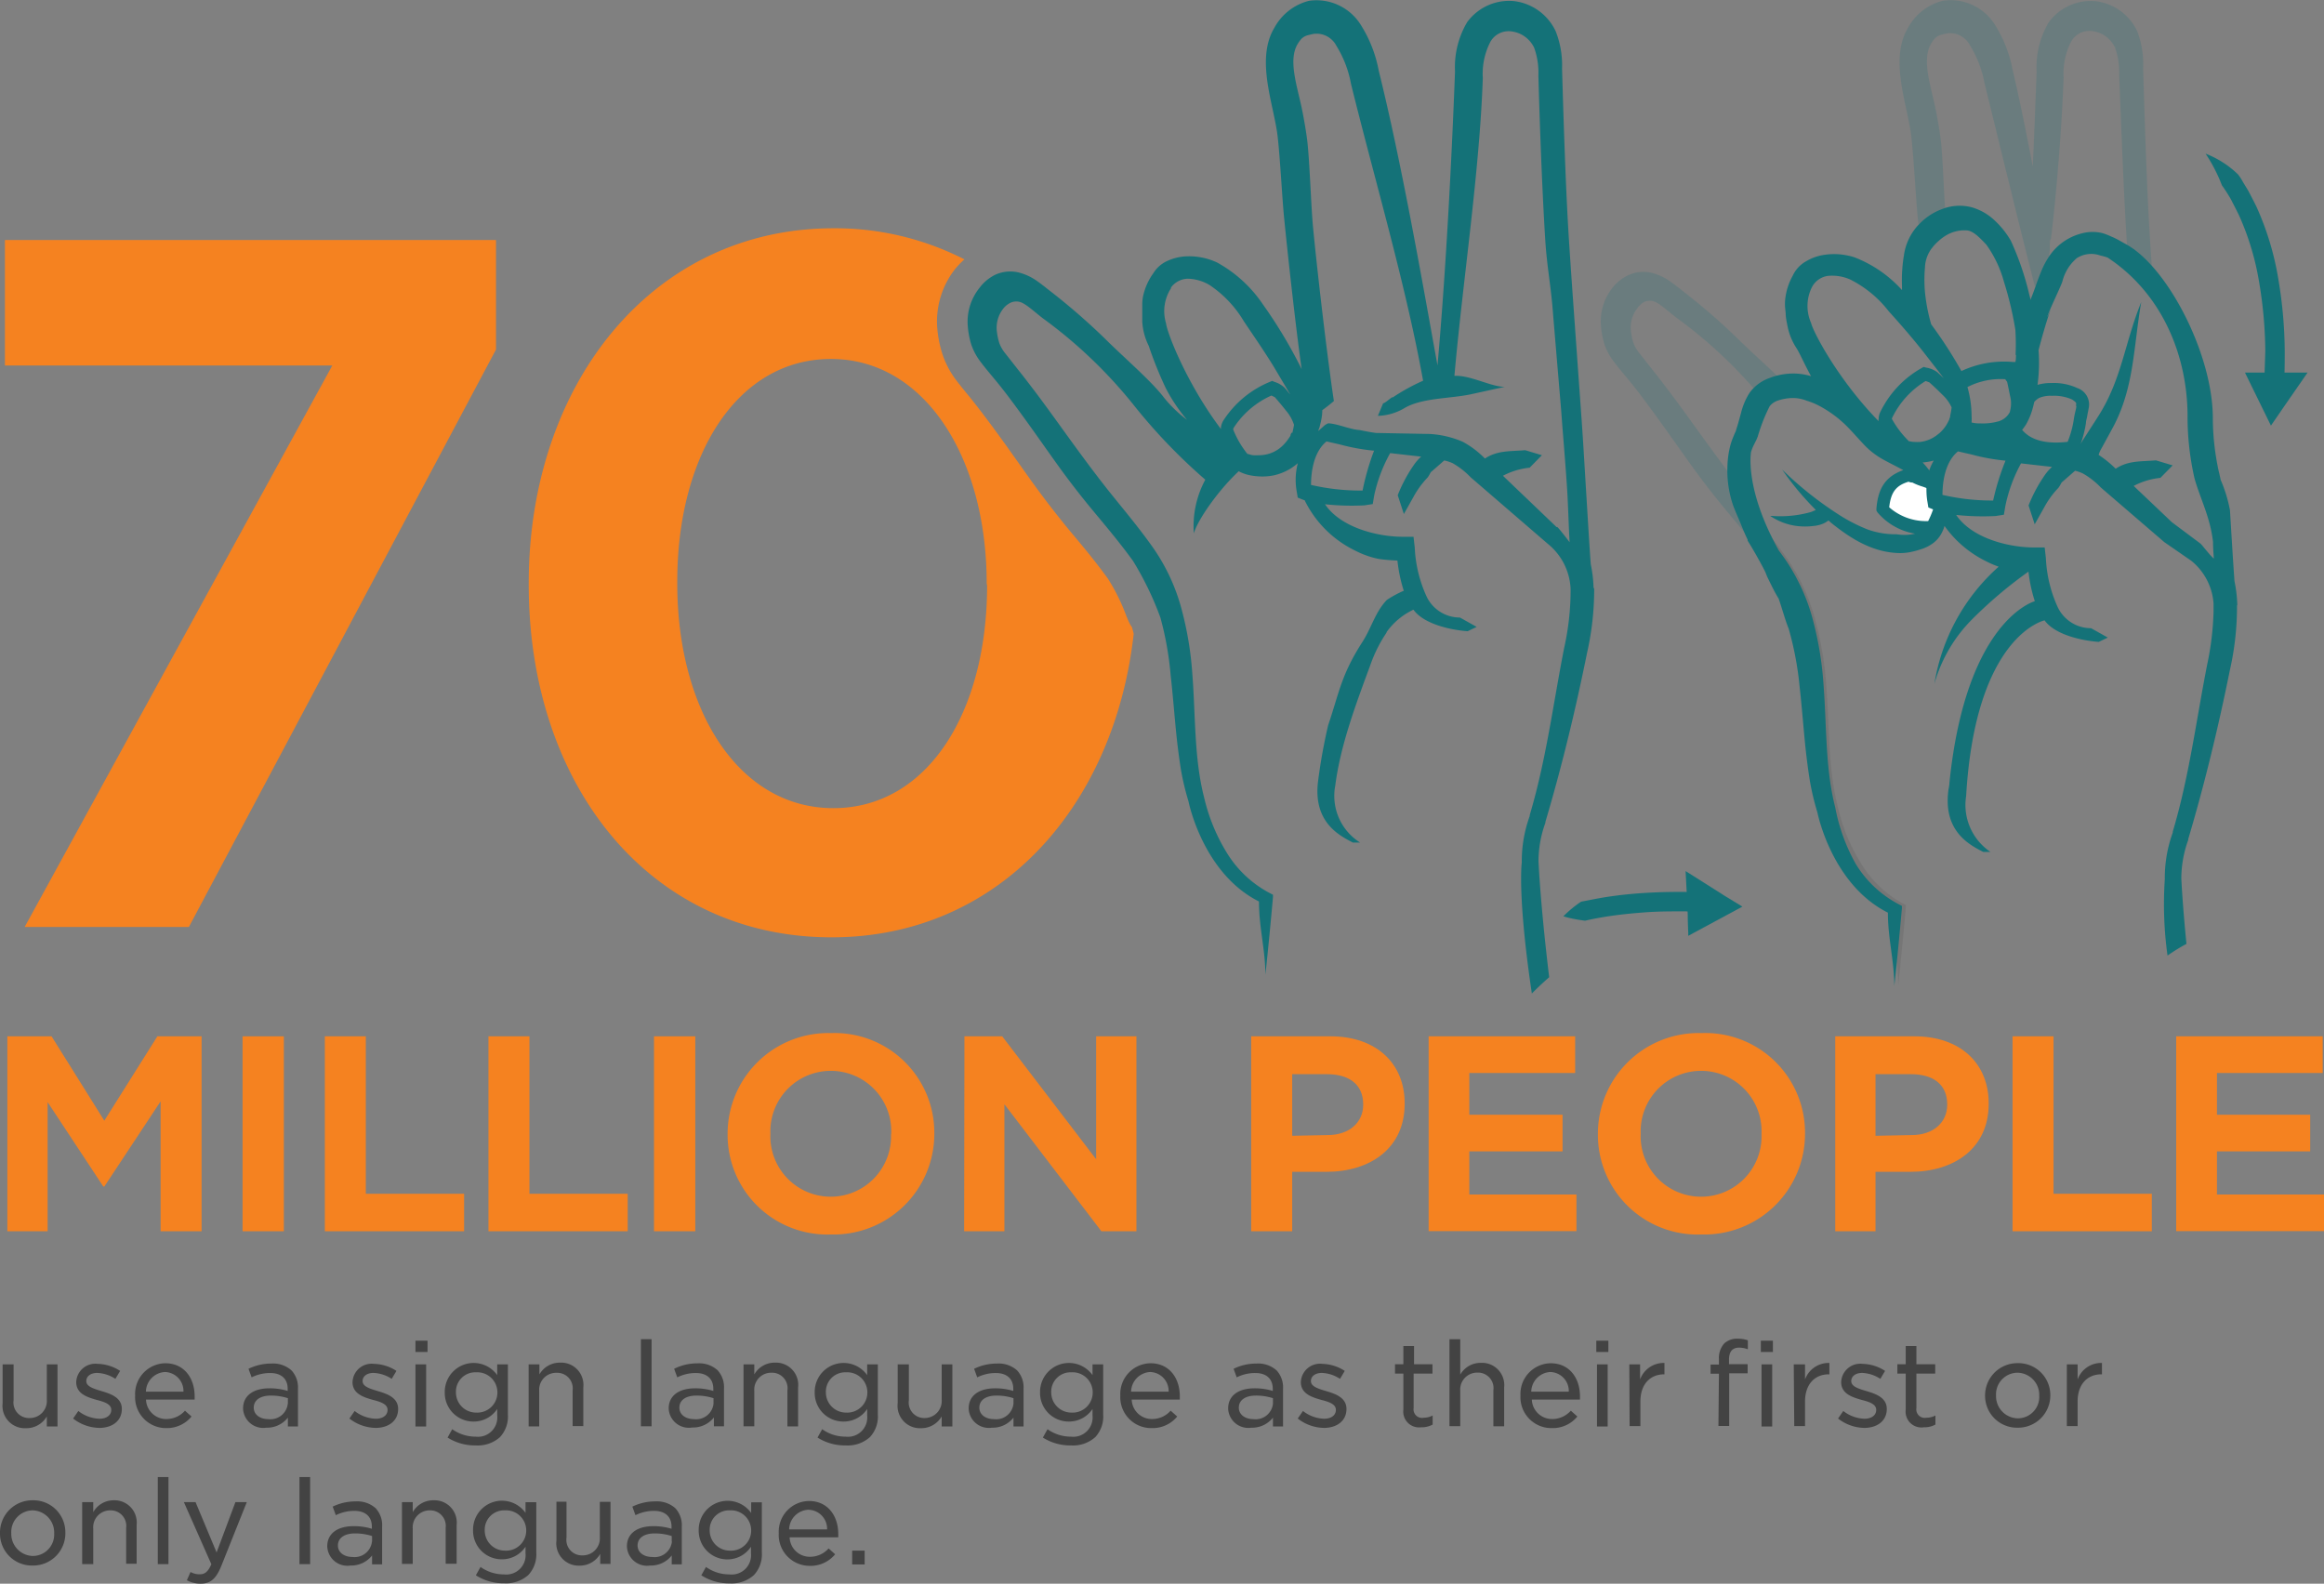 <svg xmlns="http://www.w3.org/2000/svg" viewBox="0 0 230.8 157.28"><rect x="0" y="0" width="230.8" height="157.28" fill="#808080" stroke="none"/><defs><style>.cls-1,.cls-5{fill:#147278;}.cls-1,.cls-2{opacity:0.2;}.cls-2{fill:#525352;}.cls-3{fill:#231f20;}.cls-4{fill:#f58220;}.cls-6{fill:#fff;}.cls-7{fill:#434343;}</style></defs><title>70 million peopl;e use a sign language as their first or only language.</title><g id="Layer_2" data-name="Layer 2"><g id="Layer_1-2" data-name="Layer 1"><path class="cls-1" d="M212.94,23.76c.07,1.13.18,2.1.3,3a1,1,0,0,1,.41.12c.34.19.45.44.73.68a1,1,0,0,1,.21.26,6.17,6.17,0,0,1,1,.76c-.12-1.67-.24-3.34-.34-5-.31-4.93-.53-11.87-.67-16.81A9.21,9.21,0,0,0,214,3.12a5.26,5.26,0,0,0-4.13-3,5.16,5.16,0,0,0-4.67,2.1A8.76,8.76,0,0,0,204,7.12c-.1,2.74-.23,6.11-.38,9.41-.65-3.36-1.32-6.72-2-9.57a12.88,12.88,0,0,0-1.83-4.61A5.18,5.18,0,0,0,194.67.08a5.42,5.42,0,0,0-3.44,2.68c-1.41,2.34-.75,5.44-.16,8.16.2.94.39,1.82.48,2.6.25,2.12.45,6.13.65,8.14l.06.62a8.85,8.85,0,0,1,2.66-1.46c-.13-1.65-.25-5.39-.44-6.94-.11-.89-.35-2.29-.56-3.28-.5-2.3-1.32-4.73-.39-6.28.52-.87.88-.83,1.55-1a2.22,2.22,0,0,1,2.3,1.18,10.9,10.9,0,0,1,1.45,3.78c1.55,6.28,3.44,14.11,5,20.18.12-.12.23-.24.33-.36a18.86,18.86,0,0,0,1.17-1.64l.11-.17c-.18-.86,0-.13-.22-1.07.18.05,0-1.53.2-1.45.57-4.68,1.09-11.29,1.26-16.06a6.89,6.89,0,0,1,.77-3.62,2.08,2.08,0,0,1,2.09-1,2.89,2.89,0,0,1,2.24,1.62,7.34,7.34,0,0,1,.42,2.77C212.4,12.43,212.63,18.8,212.94,23.76Z" transform="translate(-1.74)"/><path class="cls-1" d="M178.11,56.92a11.88,11.88,0,0,0-1-2.65,16.38,16.38,0,0,1-1.18-4.17l-.66-.81c-1.3-1.59-2.52-3.24-3.74-4.91s-2.43-3.38-3.69-5.07c-.63-.84-1.27-1.68-1.93-2.51l-1.37-1.74a3.57,3.57,0,0,1-.58-1,6.14,6.14,0,0,1-.26-1.27,3.06,3.06,0,0,1,.6-2.11A2.08,2.08,0,0,1,165,30a1.36,1.36,0,0,1,.86-.1c.62.11,1.63,1.11,2.45,1.71A46.27,46.27,0,0,1,177,39.88c.1-.16.19-.32.3-.48a3.25,3.25,0,0,1,1.74-1.26c-1.39-1.44-3.3-3.09-4.8-4.58a64.56,64.56,0,0,0-5.41-4.68c-.43-.34-.83-.66-1.32-1a5.39,5.39,0,0,0-1.77-.79,3.61,3.61,0,0,0-2.2.2,4.31,4.31,0,0,0-1.66,1.29,5.35,5.35,0,0,0-1.15,3.75,8.43,8.43,0,0,0,.33,1.8,6,6,0,0,0,.9,1.72c.7.93,1.34,1.64,2,2.47s1.25,1.63,1.86,2.46c1.22,1.66,2.41,3.37,3.63,5.08s2.51,3.38,3.86,5,2.65,3.18,3.84,4.83a12.91,12.91,0,0,1,1,1.75A4.31,4.31,0,0,0,178.11,56.92Z" transform="translate(-1.74)"/><path class="cls-2" d="M186.55,85.73a18.36,18.36,0,0,1-2.28-5.54c-1-3.91-.84-8.07-1.17-12.29A33.5,33.5,0,0,0,182,61.52a19.32,19.32,0,0,0-2.89-6.2c-1-1.43-2.1-2.79-3.19-4.12.05.34.11.68.18,1a16.16,16.16,0,0,0,.77,2.51c.32.8.76,1.55,1,2.37a5,5,0,0,1,.27,1.51c.61,1.24,1.11,2.58,1.63,3.77a31.71,31.71,0,0,1,1.08,5.73c.23,2,.38,4.12.6,6.21.11,1,.25,2.1.42,3.16a26.23,26.23,0,0,0,.75,3.14s1.4,7.14,7,9.95c0,2.58.62,4.7.64,7.28q.41-3.85.75-7.71l0-.24-.25-.13A11,11,0,0,1,186.55,85.73Z" transform="translate(-1.74)"/><path class="cls-3" d="M126.36,46.54l-.15.1a2.92,2.92,0,0,1,.37.13Z" transform="translate(-1.74)"/><path class="cls-4" d="M113.59,61.15a19.35,19.35,0,0,0-1.82-3.68c-1.09-1.51-2.31-3-3.6-4.53l-.1-.12c-1.39-1.68-2.73-3.42-4-5.19l-1.35-1.9c-.75-1.06-1.5-2.11-2.26-3.14-.59-.8-1.19-1.6-1.8-2.38-.3-.39-.57-.72-.85-1.06s-.76-.93-1.17-1.47A9,9,0,0,1,95.28,35a11.62,11.62,0,0,1-.46-2.43,8.42,8.42,0,0,1,1.78-5.86,7.86,7.86,0,0,1,.92-.95,28.22,28.22,0,0,0-13-3.09c-18.08,0-30.27,15.55-30.27,35.23v.19c0,19.77,11.9,35,30.08,35,16.57,0,28.07-12.94,30-30.14-.06-.23-.11-.46-.18-.68C113.93,62,113.76,61.56,113.59,61.15Zm-13.82-3c0,12.56-5.9,22.11-15.27,22.11S69,70.6,69,57.95v-.19c0-12.65,6-22.11,15.27-22.11s15.46,9.75,15.46,22.3Z" transform="translate(-1.74)"/><path class="cls-5" d="M160,58.4a13.4,13.4,0,0,0-.28-2.37c-.16-2.22-.3-4.64-.45-7.06s-.29-4.92-.45-7.18l-.7-9.77c-.2-2.8-.4-5.61-.58-8.41-.31-4.93-.53-11.87-.67-16.81a9.21,9.21,0,0,0-.63-3.69,5.26,5.26,0,0,0-4.13-3,5.16,5.16,0,0,0-4.67,2.1,8.76,8.76,0,0,0-1.2,4.89c-.34,9.06-.93,20.15-1.74,29.2C142.85,27.15,140.89,16,138.66,7a12.88,12.88,0,0,0-1.83-4.61A5.18,5.18,0,0,0,131.74.08a5.42,5.42,0,0,0-3.44,2.68c-1.41,2.34-.75,5.44-.16,8.16.2.94.39,1.82.48,2.6.25,2.12.45,6.13.65,8.14.31,3.14,1.13,10.7,1.74,15a47.33,47.33,0,0,0-3.87-6.46,13.06,13.06,0,0,0-4.53-4.13,6.56,6.56,0,0,0-3.25-.6,5,5,0,0,0-1.66.43,3.15,3.15,0,0,0-1.43,1.25l.08-.11a6.09,6.09,0,0,0-1.1,2.43,4.8,4.8,0,0,0-.07.67v.59c0,.4,0,.8,0,1.22a6.15,6.15,0,0,0,.64,2.39,38.53,38.53,0,0,0,1.7,4.22,16.59,16.59,0,0,0,2.11,3.14,12.92,12.92,0,0,1-2.27-2.18c-1.25-1.67-4-4-6-6a64.57,64.57,0,0,0-5.41-4.68c-.43-.34-.83-.66-1.32-1a5.39,5.39,0,0,0-1.77-.79,3.61,3.61,0,0,0-2.2.2A4.31,4.31,0,0,0,99,28.61a5.35,5.35,0,0,0-1.15,3.75,8.43,8.43,0,0,0,.33,1.8,6,6,0,0,0,.9,1.72c.7.93,1.34,1.64,2,2.47s1.25,1.63,1.86,2.46c1.22,1.66,2.41,3.37,3.63,5.08s2.51,3.38,3.86,5,2.65,3.18,3.84,4.83a31.25,31.25,0,0,1,2.71,5.61A31.71,31.71,0,0,1,118,67.07c.23,2,.38,4.12.6,6.21.11,1,.25,2.1.42,3.16a26.23,26.23,0,0,0,.75,3.14s1.4,7.14,7,9.95c0,2.58.62,4.7.64,7.28q.41-3.85.75-7.71l0-.24-.25-.13a11,11,0,0,1-4.31-4,18.36,18.36,0,0,1-2.28-5.54c-1-3.91-.84-8.07-1.17-12.29a33.5,33.5,0,0,0-1.06-6.38,19.32,19.32,0,0,0-2.89-6.2c-1.24-1.75-2.59-3.38-3.9-5s-2.52-3.24-3.74-4.91-2.43-3.38-3.69-5.07c-.63-.84-1.27-1.68-1.93-2.51l-1.37-1.74a3.58,3.58,0,0,1-.58-1,6.14,6.14,0,0,1-.26-1.27,3.06,3.06,0,0,1,.6-2.11,2.08,2.08,0,0,1,.76-.64,1.36,1.36,0,0,1,.86-.1c.62.11,1.63,1.11,2.45,1.71a46.76,46.76,0,0,1,8.86,8.46,55.87,55.87,0,0,0,7.18,7.5,9.73,9.73,0,0,0-1.14,5.33c.38-1.33,2.41-4.26,4.46-6.17l.15.08a4.29,4.29,0,0,0,.86.3,6.22,6.22,0,0,0,.84.12,5.65,5.65,0,0,0,1.72-.11,5.4,5.4,0,0,0,1.63-.69,5.89,5.89,0,0,0,.67-.5,6.51,6.51,0,0,0-.12,2.76l.11.66.62.25.06,0a10.83,10.83,0,0,0,5,5s0-.08,0,0a9,9,0,0,0,2.36.84s0,.06,0,0a18.05,18.05,0,0,0,1.86.16,15.23,15.23,0,0,0,.63,3,11,11,0,0,0-1.68.91c-1.17,1.23-1.49,2.71-2.43,4.18-2.12,3.3-2.29,5-3.4,8.27a55.1,55.1,0,0,0-1,5.55c-.52,4.12,2.17,5.42,3.46,6.1h.72A5.47,5.47,0,0,1,134.35,78c.51-4,2.08-8.16,3.48-11.95a13.87,13.87,0,0,1,1.61-3.22h0v-.05a6.84,6.84,0,0,1,2.67-2.23c1,1.39,3.55,2,5.38,2.14l.9-.43-1.66-.93a3.66,3.66,0,0,1-3.3-2.06,13.08,13.08,0,0,1-1.19-4.89l-.12-1.07-1.07,0c-2.46,0-6.15-.89-7.72-3.23a25.14,25.14,0,0,0,3.9.11l.84-.13.14-.84A15.1,15.1,0,0,1,139.8,45l3.08.35a4.53,4.53,0,0,0-.68.76,14.72,14.72,0,0,0-1.65,3.07l.61,1.87.92-1.64a9.06,9.06,0,0,1,1.45-2c.23-.33.29-.55.37-.57l1.27-1.11A4.12,4.12,0,0,1,146,46a7.8,7.8,0,0,1,1.79,1.4l7.7,6.64a6.08,6.08,0,0,1,2.23,4.47,26.29,26.29,0,0,1-.65,5.88c-1.09,5.57-1.79,11.12-3.41,16.56l0,.09a13.2,13.2,0,0,0-.79,4.63s-.45,3.21,1,13c.55-.56,1.13-1.1,1.72-1.62-.9-7.5-1.06-11.54-1.06-11.54a11.28,11.28,0,0,1,.69-3.81l0-.09c1.64-5.51,3-11.16,4.14-16.8a28.52,28.52,0,0,0,.7-6.39h0Zm-42-29.81.08-.1a2.14,2.14,0,0,1,1.62-.81,4.44,4.44,0,0,1,2.15.62,11.21,11.21,0,0,1,3.42,3.61c1,1.49,2.05,3,3,4.56l1.39,2.34.22.38c-.19-.23-.37-.46-.56-.68a2.55,2.55,0,0,0-1-.58l-.24-.1-.24.1a10,10,0,0,0-4.53,3.72,1.69,1.69,0,0,0-.31.76.55.55,0,0,0,0,.21c-3.42-4.54-5.36-9.58-5.46-10.51A4.18,4.18,0,0,1,118.06,28.59Zm12,14.38-.1.23,0,.07-.07.11a5,5,0,0,1-.33.46,3.92,3.92,0,0,1-.77.75,3.39,3.39,0,0,1-2,.62,4.32,4.32,0,0,1-.55,0,2.24,2.24,0,0,1-.47-.12l-.08,0a9.45,9.45,0,0,1-1.42-2.43s0,0,0-.06a.82.82,0,0,1,.1-.19,8.68,8.68,0,0,1,3.7-3.13l.34.17c.38.44.76.89,1.12,1.35a4.1,4.1,0,0,1,.78,1.39A8.21,8.21,0,0,1,130.08,43Zm7,5.75a21.87,21.87,0,0,1-5.06-.56c0-1.34.28-3.3,1.54-4.32l1.32.3a20.13,20.13,0,0,0,3.4.62A25,25,0,0,0,137.06,48.72Zm19.33,3.63L151,47.25a7.19,7.19,0,0,1,2.65-.8l1.22-1.24-1.66-.5c-1.5.13-2.74,0-4,.83A9.11,9.11,0,0,0,147,43.87a9.7,9.7,0,0,0-3.24-.77L138.47,43c.08,0,.13,0-.06,0-.5-.06-1.1-.18-1.65-.29,0,0,0,.07,0,0-1-.07-2.11-.61-3.1-.67h0a1.37,1.37,0,0,0-.53.35c-.16.13-.31.27-.46.41,0-.13.09-.26.12-.39s.13-.51.18-.78a5,5,0,0,0,.09-.9c.52-.36,1.15-.9,1.15-.9-.63-4.16-1.59-12.33-2.06-17.15-.2-2-.34-6.61-.59-8.75-.11-.89-.35-2.29-.56-3.28-.5-2.3-1.32-4.73-.39-6.28.52-.87.88-.83,1.55-1a2.22,2.22,0,0,1,2.3,1.18,10.9,10.9,0,0,1,1.45,3.78c2.32,9.42,5.44,19.93,7.16,29.48a19.9,19.9,0,0,0-3,1.65l-.08,0c-.24.14-.73.6-.89.59l-.52,1.25a5.46,5.46,0,0,0,2.69-.8c1.75-1,4.5-.9,6.58-1.35l3.33-.73c-1.36,0-3.44-1.18-5-1.09C147,28,148.68,17.09,149,7.74a6.89,6.89,0,0,1,.77-3.62,2.08,2.08,0,0,1,2.09-1,2.89,2.89,0,0,1,2.24,1.62,7.35,7.35,0,0,1,.42,2.77c.14,5,.37,11.33.68,16.3.18,2.81.58,4.61.78,7.43l.81,9.61c.16,2.25.45,5.52.6,8,.08,1.34.15,3.73.23,5C157.39,53.55,156.67,52.6,156.4,52.34Z" transform="translate(-1.74)"/><polygon class="cls-3" points="183.89 42.23 183.89 42.23 183.89 42.22 183.89 42.23"/><path class="cls-3" d="M185.64,42.23c.17.45,1.17,1.24,1,1v0A9.07,9.07,0,0,1,185.64,42.23Z" transform="translate(-1.74)"/><path class="cls-3" d="M196.55,37l.05.1C196.77,37.32,196.62,37.09,196.55,37Z" transform="translate(-1.74)"/><path class="cls-6" d="M193.69,50.15a5.84,5.84,0,0,1-.46-2.28,8.75,8.75,0,0,1-1.28-.48c-.35-.19-.27,0-.6-.24-1.9.49-2.5,1.56-2.66,3.41a5.72,5.72,0,0,0,4.79,1.79c.07,0,.16,0,.21-.05s0-.13.08-.19a11.39,11.39,0,0,0,.48-1.12A3.4,3.4,0,0,1,193.69,50.15Z" transform="translate(-1.74)"/><path class="cls-3" d="M193.66,53h0Z" transform="translate(-1.74)"/><path class="cls-5" d="M223.93,60.09a13.4,13.4,0,0,0-.28-2.37c-.16-2.22-.3-4.64-.45-7.06a14.11,14.11,0,0,0-.92-3c-.06-.27-.11-.54-.18-.79a25.26,25.26,0,0,1-.6-5.23c.05-5.92-3.87-13.92-7.75-16.82l-.05-.05,0,0-.16-.1c-.17-.12-.34-.23-.51-.33h0l-.82-.46c-.25-.14-.51-.27-.78-.38a6.6,6.6,0,0,0-.87-.34,4.07,4.07,0,0,0-2,0,5.53,5.53,0,0,0-3.22,2.16,8,8,0,0,0-.9,1.67c-.23.56-.42,1.09-.6,1.6s-.29.79-.46,1.2c0-.18-.07-.36-.11-.54a28.2,28.2,0,0,0-1.83-5.34,8.67,8.67,0,0,0-1.59-2,5.5,5.5,0,0,0-2.36-1.34,4.79,4.79,0,0,0-2.87.19,6.11,6.11,0,0,0-2.39,1.61,5.54,5.54,0,0,0-1.41,3,14.82,14.82,0,0,0-.19,3c0,.15,0,.29,0,.44a12.3,12.3,0,0,0-4.71-3.25,6.55,6.55,0,0,0-3.3-.2,5,5,0,0,0-1.6.64,3.15,3.15,0,0,0-1.26,1.42l.06-.11a6.09,6.09,0,0,0-.8,2.55,4.79,4.79,0,0,0,0,.67l.06.59c0,.4.09.8.17,1.21a6.14,6.14,0,0,0,.93,2.29c.31.49.81,1.65,1.42,2.74a6,6,0,0,0-2-.26,6.52,6.52,0,0,0-2.12.44,4.14,4.14,0,0,0-2,1.49,6.68,6.68,0,0,0-.84,2c-.17.6-.3,1.14-.48,1.64,0,.12-.09.25-.14.37l-.17.41a6.35,6.35,0,0,0-.32,1,9.36,9.36,0,0,0-.24,2,10.61,10.61,0,0,0,.6,3.83c.24.62.47,1.12.7,1.68s.45,1.1.71,1.64l0,.1c.4.6,1.23,2.09,1.57,2.74s.18.45.51,1.12.62,1.28,1,1.89c.35,1,.64,2.11,1,3a31.71,31.71,0,0,1,1.08,5.73c.23,2,.38,4.12.6,6.21.11,1,.25,2.1.42,3.16a26.23,26.23,0,0,0,.75,3.14s1.4,7.14,7,9.95c0,2.58.62,4.7.64,7.28q.41-3.85.75-7.71l0-.24-.25-.13a11,11,0,0,1-4.31-4A18.36,18.36,0,0,1,184,80.19c-1-3.91-.84-8.07-1.17-12.29a33.5,33.5,0,0,0-1.06-6.38,18.91,18.91,0,0,0-1.45-3.79h0a18.68,18.68,0,0,0-1.44-2.4l-.49-.67c-3.44-6.16-2.75-9.78-2.75-9.78a4.27,4.27,0,0,1,.27-.68l.2-.4c.08-.15.14-.31.2-.46a17.3,17.3,0,0,1,1.18-3,1.76,1.76,0,0,1,.88-.58,4.78,4.78,0,0,1,1.37-.23,3.72,3.72,0,0,1,1.44.27,6.93,6.93,0,0,1,1.37.58,11.58,11.58,0,0,1,2.76,2.11c.57.59,1.1,1.21,1.67,1.8a7.84,7.84,0,0,0,1.88,1.4c.62.34,1.28.66,1.9,1-2.09.73-2.53,2.25-2.67,3.81l0,.2.1.18A6.21,6.21,0,0,0,191.93,53a4.71,4.71,0,0,1-1.83.06l-.19,0a8.17,8.17,0,0,1-2.65-.46,16.23,16.23,0,0,1-3-1.55,35.21,35.21,0,0,1-5.53-4.41,28.24,28.24,0,0,0,3.34,4,4.77,4.77,0,0,1-.48.21,11.14,11.14,0,0,1-3.86.39l-.18,0a6,6,0,0,0,2.66,1,6.61,6.61,0,0,0,1.59,0,3.3,3.3,0,0,0,.91-.2,2.6,2.6,0,0,0,.62-.35l.27.24c1.85,1.48,4.11,3,6.93,3a5.49,5.49,0,0,0,1.07-.13,9.15,9.15,0,0,0,1-.28,4,4,0,0,0,1.07-.54,3,3,0,0,0,.88-1,4.63,4.63,0,0,0,.24-.54l.06-.21a11,11,0,0,0,4.11,3.5s0-.08,0,0a9.63,9.63,0,0,0,1.27.55,19.76,19.76,0,0,0-6.38,11.62,14.7,14.7,0,0,1,3.72-6.37,43.39,43.39,0,0,1,5.62-4.76,15.15,15.15,0,0,0,.63,2.94S197,61.5,195.34,77.75c0,.27-.08.53-.11.8a7.61,7.61,0,0,0-.05,1.39v0c.19,3,2.39,4.08,3.52,4.67h.72A5.62,5.62,0,0,1,197,79.06c.93-16,7.79-17.45,7.79-17.45,1,1.39,3.55,2,5.38,2.14l.9-.43-1.66-.93a3.66,3.66,0,0,1-3.3-2.06,13.08,13.08,0,0,1-1.19-4.89l-.12-1.07-1.07,0c-2.46,0-6.15-.89-7.72-3.23a25.14,25.14,0,0,0,3.9.11l.84-.13.14-.84a15.1,15.1,0,0,1,1.56-4.26l3.08.35a4.53,4.53,0,0,0-.68.76,14.72,14.72,0,0,0-1.65,3.07l.61,1.87.92-1.64a9.06,9.06,0,0,1,1.45-2c.23-.33.29-.55.37-.57l1.27-1.11a4.12,4.12,0,0,1,.77.27,7.8,7.8,0,0,1,1.79,1.4l6.3,5.42,2.69,1.86a6,6,0,0,1,2.2,4.23q0,.45,0,.88a28.84,28.84,0,0,1-.64,5.23c-1.09,5.57-1.79,11.12-3.41,16.56l0,.09a13.2,13.2,0,0,0-.79,4.63A37,37,0,0,0,217,94.9a18.8,18.8,0,0,1,1.88-1.16c-.42-4.27-.51-6.52-.51-6.52a11.28,11.28,0,0,1,.69-3.81l0-.09c1.64-5.51,3-11.16,4.14-16.8a28.51,28.51,0,0,0,.7-6.39h0ZM188.52,40.83a1.69,1.69,0,0,0-.21.79.55.55,0,0,0,0,.21c-4-4.09-6.5-8.85-6.71-9.76a4.18,4.18,0,0,1,.09-3.56l.06-.11a2.14,2.14,0,0,1,1.51-1,4.45,4.45,0,0,1,2.21.35,11.21,11.21,0,0,1,3.84,3.16c1.22,1.35,2.41,2.72,3.53,4.15l1.67,2.15.26.35c-.21-.2-.42-.41-.64-.6a2.55,2.55,0,0,0-1.1-.45l-.25-.07-.23.13A10,10,0,0,0,188.52,40.83Zm4.72,10.92a5.54,5.54,0,0,1-3.88-1.37c.17-1.5.67-2.16,1.92-2.54a1,1,0,0,0,.31.08l.07,0a5.54,5.54,0,0,0,1,.4l.34.12.06.06a7.1,7.1,0,0,0,.08,1.24l.11.66.47.19A9.6,9.6,0,0,1,193.23,51.75Zm.08-5,0-.06a9,9,0,0,0-.64-.76,6,6,0,0,0,1.1-.19A6,6,0,0,0,193.31,46.79Zm1-3.72a3.39,3.39,0,0,1-1.88.86,4.33,4.33,0,0,1-.55,0,2.23,2.23,0,0,1-.48-.06l-.08,0a9.45,9.45,0,0,1-1.71-2.24V41.6a.81.81,0,0,1,.08-.2,8.68,8.68,0,0,1,3.28-3.56l.36.13c.44.39.86.79,1.27,1.2a4.1,4.1,0,0,1,.95,1.29,8.23,8.23,0,0,1-.15.85c0,.09,0,.17-.07.24l0,.08-.06.12a5,5,0,0,1-.27.5A3.92,3.92,0,0,1,194.28,43.08Zm5.39,6.68a21.87,21.87,0,0,1-5.06-.56c0-1.34.28-3.3,1.54-4.32l1.32.3a20.13,20.13,0,0,0,3.4.62A25,25,0,0,0,199.67,49.76Zm1.67-8.87a1.85,1.85,0,0,1-1.15,1,5.82,5.82,0,0,1-1.82.21,3.48,3.48,0,0,1-.87-.09,5.2,5.2,0,0,0,0-.66,10.62,10.62,0,0,0-.41-2.86,7.24,7.24,0,0,1,3.75-.78l.19.26c.11.47.21,1,.3,1.43A2.92,2.92,0,0,1,201.34,40.89Zm.57-5.62c0,.25,0,.49-.06.73l-.24,0a10,10,0,0,0-5.12.9,44.4,44.4,0,0,0-3-4.64,17.56,17.56,0,0,1-.62-3.22,13.57,13.57,0,0,1,0-2.41,3.37,3.37,0,0,1,.65-1.89l.06-.07a4.29,4.29,0,0,1,.66-.7,4.37,4.37,0,0,1,.81-.59,3.52,3.52,0,0,1,1.91-.45c.68,0,1.37.75,2,1.41A11.53,11.53,0,0,1,200.76,28a33.61,33.61,0,0,1,1.13,4.76C201.94,33.57,201.95,34.43,201.91,35.27Zm6,5.07c0,.2-.08.47-.14.73s-.1.51-.13.71a9.7,9.7,0,0,1-.6,2.15c-2.85.33-4-.57-4.52-1.19a4.93,4.93,0,0,0,.41-.57,6.89,6.89,0,0,0,.62-1.5c.07-.23.12-.47.18-.71a2.14,2.14,0,0,1,.46-.38,2.81,2.81,0,0,1,1.28-.22h0a4.37,4.37,0,0,1,2,.36C208,40,207.95,40,207.9,40.34ZM220.29,54l-2.86-2.14-3.79-3.6a7.19,7.19,0,0,1,2.65-.8l1.22-1.24-1.66-.5c-1.5.13-2.74,0-4,.83a10.89,10.89,0,0,0-1.69-1.37v0a2.5,2.5,0,0,1,.26-.61l.4-.73.8-1.47c2.08-3.94,2-7.95,2.77-12.37-1.68,4.15-1.93,7.73-4.34,11.45l-.9,1.4-.45.7c-.09.13-.23.35-.34.57A10.68,10.68,0,0,0,208.9,42c0-.19.08-.42.12-.66s.11-.57.15-.8a1.72,1.72,0,0,0-1.13-2,5.54,5.54,0,0,0-2.54-.5h0a4.75,4.75,0,0,0-1.41.18,16.32,16.32,0,0,0,.1-3.44c.35-1.34.73-2.67,1.18-4,.17-.48-.42,1.1-.27.57s1.31-2.91,1.46-3.4a4.42,4.42,0,0,1,1.44-2.32,2.67,2.67,0,0,1,2.34-.25,5.39,5.39,0,0,1,.71.2c5.56,3.67,8,10,7.94,16a27.58,27.58,0,0,0,.69,5.93c.56,2,1.56,3.83,1.84,6.32,0,.62.05,1.19.08,1.64C221.28,55.24,220.56,54.28,220.29,54Z" transform="translate(-1.74)"/><path class="cls-5" d="M192.14,22.32l0,0,0-.06Z" transform="translate(-1.74)"/><path class="cls-5" d="M220.78,15.26A9.6,9.6,0,0,1,224,17.32a5.53,5.53,0,0,1,.51.79l.49.8c.29.55.58,1.1.85,1.66a28.51,28.51,0,0,1,2.13,7,44.62,44.62,0,0,1,.66,7.26c0,1.21,0,2.42-.1,3.63-.39,1.18-.78,2.36-1.26,3.5-.28-1.23-.47-2.42-.66-3.61,0-1.17.06-2.33.09-3.5a42.71,42.71,0,0,0-.63-6.93,26.61,26.61,0,0,0-2-6.58c-.25-.51-.51-1-.77-1.52a16.74,16.74,0,0,0-.91-1.42A15.9,15.9,0,0,0,220.78,15.26Z" transform="translate(-1.74)"/><path class="cls-5" d="M169.35,90.78c0,1,.07,1.85.05,2.16l5.38-2.9-1.64-1-.13-.08-3.87-2.45s.06,1.07.12,2.34" transform="translate(-1.74)"/><path class="cls-5" d="M157,91a11.55,11.55,0,0,1,1.76-1.45c.69-.13,1.37-.27,2.05-.39,1.37-.23,2.75-.38,4.14-.47s2.77-.12,4.15-.11l2.07.06a15.8,15.8,0,0,1,2,1.09c-.71.33-1.39.58-2.08.84l-2-.06c-1.33,0-2.67,0-4,.1s-2.65.23-4,.45c-.65.11-1.3.23-1.94.38C158.43,91.34,157.72,91.23,157,91Z" transform="translate(-1.74)"/><path class="cls-4" d="M2.47,102.92H6.86l5.24,8.38,5.27-8.38h4.39v19.36H17.69v-12.9l-5.59,8.46H12l-5.53-8.38v12.82h-4Z" transform="translate(-1.74)"/><path class="cls-4" d="M25.83,102.92h4.1v19.36h-4.1Z" transform="translate(-1.74)"/><path class="cls-4" d="M34,102.92h4.07v15.64h9.76v3.72H34Z" transform="translate(-1.74)"/><path class="cls-4" d="M50.25,102.92h4.07v15.64h9.76v3.72H50.25Z" transform="translate(-1.74)"/><path class="cls-4" d="M66.69,102.92h4.1v19.36h-4.1Z" transform="translate(-1.74)"/><path class="cls-4" d="M74,112.65v-.05a10,10,0,0,1,10.29-10,9.9,9.9,0,0,1,10.24,9.95v.05a10,10,0,0,1-10.29,10A9.9,9.9,0,0,1,74,112.65Zm16.25,0v-.05a6,6,0,0,0-6-6.25,6,6,0,0,0-6,6.2v.05a6,6,0,0,0,6,6.25A6,6,0,0,0,90.23,112.65Z" transform="translate(-1.74)"/><path class="cls-4" d="M97.52,102.92h3.75l9.33,12.21V102.92h4v19.36h-3.48l-9.63-12.61v12.61h-4Z" transform="translate(-1.74)"/><path class="cls-4" d="M126,102.92h7.85c4.6,0,7.39,2.71,7.39,6.65v.05c0,4.47-3.48,6.76-7.79,6.76h-3.38v5.9H126Zm7.58,9.81c2.21,0,3.54-1.3,3.54-3v-.05c0-2-1.41-3-3.62-3h-3.43v6.12Z" transform="translate(-1.74)"/><path class="cls-4" d="M143.62,102.92h14.55v3.64H147.66v4.15h9.26v3.64h-9.26v4.28H158.3v3.64H143.62Z" transform="translate(-1.74)"/><path class="cls-4" d="M160.43,112.65v-.05a10,10,0,0,1,10.29-10A9.9,9.9,0,0,1,181,112.55v.05a10,10,0,0,1-10.29,10A9.9,9.9,0,0,1,160.43,112.65Zm16.25,0v-.05a6,6,0,0,0-6-6.25,6,6,0,0,0-6,6.2v.05a6,6,0,0,0,6,6.25A6,6,0,0,0,176.68,112.65Z" transform="translate(-1.74)"/><path class="cls-4" d="M184,102.92h7.85c4.6,0,7.39,2.71,7.39,6.65v.05c0,4.47-3.48,6.76-7.79,6.76H188v5.9H184Zm7.58,9.81c2.21,0,3.54-1.3,3.54-3v-.05c0-2-1.41-3-3.62-3H188v6.12Z" transform="translate(-1.74)"/><path class="cls-4" d="M201.61,102.92h4.07v15.64h9.76v3.72H201.61Z" transform="translate(-1.74)"/><path class="cls-4" d="M217.86,102.92h14.55v3.64H221.91v4.15h9.26v3.64h-9.26v4.28h10.64v3.64H217.86Z" transform="translate(-1.74)"/><path class="cls-7" d="M2,139.36V135.5H3.09v3.57a1.54,1.54,0,0,0,1.6,1.76A1.69,1.69,0,0,0,6.39,139V135.5H7.45v6.17H6.39v-1a2.34,2.34,0,0,1-2.06,1.17A2.22,2.22,0,0,1,2,139.36Z" transform="translate(-1.74)"/><path class="cls-7" d="M9,140.88l.52-.75a3.57,3.57,0,0,0,2.1.77c.69,0,1.17-.34,1.17-.88v0c0-.58-.7-.8-1.48-1-.95-.27-2-.62-2-1.76v0a1.9,1.9,0,0,1,2.13-1.81,4.26,4.26,0,0,1,2.23.7l-.47.79a3.55,3.55,0,0,0-1.8-.59c-.67,0-1.09.34-1.09.81v0c0,.55.74.76,1.53,1,.95.28,2,.66,2,1.77v0c0,1.22-1,1.88-2.23,1.88A4.34,4.34,0,0,1,9,140.88Z" transform="translate(-1.74)"/><path class="cls-7" d="M15.16,138.6v0a3.05,3.05,0,0,1,3-3.21c1.87,0,2.91,1.48,2.91,3.28,0,.11,0,.21,0,.33H16.24a2,2,0,0,0,2,1.93,2.46,2.46,0,0,0,1.87-.83l.65.58a3.16,3.16,0,0,1-2.54,1.15A3.07,3.07,0,0,1,15.16,138.6Zm4.8-.39a1.89,1.89,0,0,0-1.84-1.95,2,2,0,0,0-1.89,1.95Z" transform="translate(-1.74)"/><path class="cls-7" d="M25.88,139.88v0c0-1.31,1.07-2,2.61-2a6,6,0,0,1,1.82.26v-.21c0-1-.64-1.57-1.74-1.57a4.11,4.11,0,0,0-1.84.43l-.31-.85a5.12,5.12,0,0,1,2.27-.52,2.74,2.74,0,0,1,2,.68,2.48,2.48,0,0,1,.64,1.83v3.74h-1v-.88a2.63,2.63,0,0,1-2.15,1A2,2,0,0,1,25.88,139.88Zm4.45-.48v-.54a5.45,5.45,0,0,0-1.69-.26c-1.08,0-1.7.47-1.7,1.2v0c0,.72.66,1.14,1.45,1.14A1.73,1.73,0,0,0,30.32,139.41Z" transform="translate(-1.74)"/><path class="cls-7" d="M36.44,140.88l.52-.75a3.57,3.57,0,0,0,2.1.77c.7,0,1.17-.34,1.17-.88v0c0-.58-.7-.8-1.48-1-.95-.27-2-.62-2-1.76v0a1.9,1.9,0,0,1,2.13-1.81,4.26,4.26,0,0,1,2.23.7l-.47.79a3.55,3.55,0,0,0-1.8-.59c-.67,0-1.09.34-1.09.81v0c0,.55.74.76,1.53,1,.95.28,2,.66,2,1.77v0c0,1.22-1,1.88-2.23,1.88A4.34,4.34,0,0,1,36.44,140.88Z" transform="translate(-1.74)"/><path class="cls-7" d="M43,133.15h1.2v1.12H43ZM43,135.5h1.06v6.17H43Z" transform="translate(-1.74)"/><path class="cls-7" d="M46.19,142.77l.46-.83a4,4,0,0,0,2.33.74,1.92,1.92,0,0,0,2.14-2.1v-.65a2.79,2.79,0,0,1-2.34,1.25,2.84,2.84,0,0,1-2.87-2.9v0a2.87,2.87,0,0,1,5.21-1.71V135.5h1.06v5a3,3,0,0,1-.79,2.23,3.31,3.31,0,0,1-2.41.82A5.06,5.06,0,0,1,46.19,142.77Zm4.95-4.48v0a2,2,0,0,0-2.12-2,1.92,1.92,0,0,0-2,2v0a2,2,0,0,0,2,2A2,2,0,0,0,51.14,138.29Z" transform="translate(-1.74)"/><path class="cls-7" d="M54.24,135.5h1.07v1a2.32,2.32,0,0,1,2.05-1.17,2.21,2.21,0,0,1,2.31,2.44v3.86H58.61v-3.57A1.54,1.54,0,0,0,57,136.34a1.68,1.68,0,0,0-1.71,1.81v3.51H54.24Z" transform="translate(-1.74)"/><path class="cls-7" d="M65.39,133h1.06v8.65H65.39Z" transform="translate(-1.74)"/><path class="cls-7" d="M68.15,139.88v0c0-1.31,1.07-2,2.61-2a6,6,0,0,1,1.82.26v-.21c0-1-.64-1.57-1.74-1.57a4.11,4.11,0,0,0-1.84.43l-.31-.85A5.12,5.12,0,0,1,71,135.4a2.74,2.74,0,0,1,2,.68,2.48,2.48,0,0,1,.64,1.83v3.74h-1v-.88a2.63,2.63,0,0,1-2.15,1A2,2,0,0,1,68.15,139.88Zm4.45-.48v-.54a5.45,5.45,0,0,0-1.69-.26c-1.08,0-1.7.47-1.7,1.2v0c0,.72.66,1.14,1.45,1.14A1.73,1.73,0,0,0,72.6,139.41Z" transform="translate(-1.74)"/><path class="cls-7" d="M75.58,135.5h1.07v1a2.32,2.32,0,0,1,2.05-1.17A2.21,2.21,0,0,1,81,137.8v3.86H79.94v-3.57a1.54,1.54,0,0,0-1.58-1.76,1.68,1.68,0,0,0-1.71,1.81v3.51H75.58Z" transform="translate(-1.74)"/><path class="cls-7" d="M82.93,142.77l.46-.83a4,4,0,0,0,2.33.74,1.92,1.92,0,0,0,2.14-2.1v-.65a2.79,2.79,0,0,1-2.34,1.25,2.84,2.84,0,0,1-2.87-2.9v0a2.87,2.87,0,0,1,5.21-1.71V135.5h1.06v5a3,3,0,0,1-.79,2.23,3.31,3.31,0,0,1-2.41.82A5.06,5.06,0,0,1,82.93,142.77Zm4.95-4.48v0a2,2,0,0,0-2.12-2,1.92,1.92,0,0,0-2,2v0a2,2,0,0,0,2,2A2,2,0,0,0,87.88,138.29Z" transform="translate(-1.74)"/><path class="cls-7" d="M90.89,139.36V135.5H92v3.57a1.54,1.54,0,0,0,1.6,1.76A1.69,1.69,0,0,0,95.26,139V135.5h1.06v6.17H95.26v-1a2.34,2.34,0,0,1-2.06,1.17A2.22,2.22,0,0,1,90.89,139.36Z" transform="translate(-1.74)"/><path class="cls-7" d="M97.94,139.88v0c0-1.31,1.07-2,2.61-2a6,6,0,0,1,1.82.26v-.21c0-1-.64-1.57-1.74-1.57a4.11,4.11,0,0,0-1.84.43l-.31-.85a5.12,5.12,0,0,1,2.27-.52,2.74,2.74,0,0,1,2,.68,2.48,2.48,0,0,1,.64,1.83v3.74h-1v-.88a2.63,2.63,0,0,1-2.15,1A2,2,0,0,1,97.94,139.88Zm4.45-.48v-.54a5.45,5.45,0,0,0-1.69-.26c-1.08,0-1.7.47-1.7,1.2v0c0,.72.66,1.14,1.45,1.14A1.73,1.73,0,0,0,102.39,139.41Z" transform="translate(-1.74)"/><path class="cls-7" d="M105.31,142.77l.46-.83a4,4,0,0,0,2.33.74,1.92,1.92,0,0,0,2.14-2.1v-.65a2.79,2.79,0,0,1-2.34,1.25,2.84,2.84,0,0,1-2.87-2.9v0a2.87,2.87,0,0,1,5.21-1.71V135.5h1.06v5a3,3,0,0,1-.79,2.23,3.31,3.31,0,0,1-2.41.82A5.06,5.06,0,0,1,105.31,142.77Zm4.95-4.48v0a2,2,0,0,0-2.12-2,1.92,1.92,0,0,0-2,2v0a2,2,0,0,0,2,2A2,2,0,0,0,110.26,138.29Z" transform="translate(-1.74)"/><path class="cls-7" d="M113,138.6v0a3.05,3.05,0,0,1,3-3.21c1.87,0,2.91,1.48,2.91,3.28,0,.11,0,.21,0,.33h-4.78a2,2,0,0,0,2,1.93,2.46,2.46,0,0,0,1.87-.83l.65.58a3.16,3.16,0,0,1-2.54,1.15A3.07,3.07,0,0,1,113,138.6Zm4.8-.39a1.89,1.89,0,0,0-1.84-1.95,2,2,0,0,0-1.89,1.95Z" transform="translate(-1.74)"/><path class="cls-7" d="M123.71,139.88v0c0-1.31,1.07-2,2.61-2a6,6,0,0,1,1.82.26v-.21c0-1-.64-1.57-1.74-1.57a4.11,4.11,0,0,0-1.84.43l-.31-.85a5.12,5.12,0,0,1,2.27-.52,2.74,2.74,0,0,1,2,.68,2.48,2.48,0,0,1,.64,1.83v3.74h-1v-.88a2.63,2.63,0,0,1-2.15,1A2,2,0,0,1,123.71,139.88Zm4.45-.48v-.54a5.45,5.45,0,0,0-1.69-.26c-1.08,0-1.7.47-1.7,1.2v0c0,.72.66,1.14,1.45,1.14A1.73,1.73,0,0,0,128.16,139.41Z" transform="translate(-1.74)"/><path class="cls-7" d="M130.62,140.88l.52-.75a3.57,3.57,0,0,0,2.1.77c.7,0,1.17-.34,1.17-.88v0c0-.58-.7-.8-1.48-1-.95-.27-2-.62-2-1.76v0a1.9,1.9,0,0,1,2.13-1.81,4.26,4.26,0,0,1,2.23.7l-.47.79a3.55,3.55,0,0,0-1.8-.59c-.67,0-1.09.34-1.09.81v0c0,.55.74.76,1.53,1,.95.28,2,.66,2,1.77v0c0,1.22-1,1.88-2.23,1.88A4.34,4.34,0,0,1,130.62,140.88Z" transform="translate(-1.74)"/><path class="cls-7" d="M141.11,140v-3.58h-.83v-.93h.83v-1.81h1.06v1.81H144v.93h-1.87v3.43a.84.84,0,0,0,1,.95,1.93,1.93,0,0,0,.89-.22v.9a2.27,2.27,0,0,1-1.15.27A1.57,1.57,0,0,1,141.11,140Z" transform="translate(-1.74)"/><path class="cls-7" d="M145.69,133h1.07v3.52a2.32,2.32,0,0,1,2.05-1.17,2.21,2.21,0,0,1,2.31,2.44v3.86h-1.07v-3.57a1.54,1.54,0,0,0-1.58-1.76,1.68,1.68,0,0,0-1.71,1.81v3.51h-1.07Z" transform="translate(-1.74)"/><path class="cls-7" d="M152.74,138.6v0a3.05,3.05,0,0,1,3-3.21c1.87,0,2.91,1.48,2.91,3.28,0,.11,0,.21,0,.33h-4.78a2,2,0,0,0,2,1.93,2.46,2.46,0,0,0,1.87-.83l.65.58a3.16,3.16,0,0,1-2.54,1.15A3.07,3.07,0,0,1,152.74,138.6Zm4.8-.39a1.89,1.89,0,0,0-1.84-1.95,2,2,0,0,0-1.89,1.95Z" transform="translate(-1.74)"/><path class="cls-7" d="M160.27,133.15h1.2v1.12h-1.2Zm.07,2.35h1.06v6.17h-1.06Z" transform="translate(-1.74)"/><path class="cls-7" d="M163.55,135.5h1.07V137a2.49,2.49,0,0,1,2.42-1.64v1.13H167c-1.32,0-2.35.92-2.35,2.71v2.43h-1.07Z" transform="translate(-1.74)"/><path class="cls-7" d="M172.45,136.43h-.83v-.91h.83V135a2.16,2.16,0,0,1,.52-1.57,1.86,1.86,0,0,1,1.35-.48,3,3,0,0,1,1,.16V134a2.58,2.58,0,0,0-.87-.16c-.66,0-1,.39-1,1.2v.44h1.85v.91h-1.83v5.23h-1.07Z" transform="translate(-1.74)"/><path class="cls-7" d="M176.61,133.15h1.2v1.12h-1.2Zm.07,2.35h1.06v6.17h-1.06Z" transform="translate(-1.74)"/><path class="cls-7" d="M179.88,135.5H181V137a2.49,2.49,0,0,1,2.42-1.64v1.13h-.07c-1.32,0-2.35.92-2.35,2.71v2.43h-1.07Z" transform="translate(-1.74)"/><path class="cls-7" d="M184.28,140.88l.52-.75a3.57,3.57,0,0,0,2.1.77c.7,0,1.17-.34,1.17-.88v0c0-.58-.7-.8-1.48-1-.95-.27-2-.62-2-1.76v0a1.9,1.9,0,0,1,2.13-1.81,4.26,4.26,0,0,1,2.23.7l-.47.79a3.55,3.55,0,0,0-1.8-.59c-.67,0-1.09.34-1.09.81v0c0,.55.74.76,1.53,1,.95.28,2,.66,2,1.77v0c0,1.22-1,1.88-2.23,1.88A4.34,4.34,0,0,1,184.28,140.88Z" transform="translate(-1.74)"/><path class="cls-7" d="M191,140v-3.58h-.83v-.93H191v-1.81h1.06v1.81h1.87v.93h-1.87v3.43a.84.84,0,0,0,1,.95,1.93,1.93,0,0,0,.89-.22v.9a2.27,2.27,0,0,1-1.15.27A1.57,1.57,0,0,1,191,140Z" transform="translate(-1.74)"/><path class="cls-7" d="M198.88,138.61v0a3.21,3.21,0,0,1,3.25-3.23,3.17,3.17,0,0,1,3.23,3.2v0a3.2,3.2,0,0,1-3.25,3.21A3.17,3.17,0,0,1,198.88,138.61Zm5.38,0v0a2.2,2.2,0,0,0-2.15-2.28,2.15,2.15,0,0,0-2.14,2.26v0a2.2,2.2,0,0,0,2.17,2.27A2.13,2.13,0,0,0,204.26,138.61Z" transform="translate(-1.74)"/><path class="cls-7" d="M207,135.5h1.07V137a2.49,2.49,0,0,1,2.42-1.64v1.13h-.07c-1.32,0-2.35.92-2.35,2.71v2.43H207Z" transform="translate(-1.74)"/><path class="cls-7" d="M1.74,152.29v0A3.21,3.21,0,0,1,5,149a3.17,3.17,0,0,1,3.23,3.2v0A3.2,3.2,0,0,1,5,155.48,3.17,3.17,0,0,1,1.74,152.29Zm5.38,0v0A2.2,2.2,0,0,0,5,150a2.15,2.15,0,0,0-2.14,2.26v0A2.2,2.2,0,0,0,5,154.53,2.13,2.13,0,0,0,7.12,152.29Z" transform="translate(-1.74)"/><path class="cls-7" d="M9.9,149.18H11v1A2.32,2.32,0,0,1,13,149a2.21,2.21,0,0,1,2.31,2.44v3.86H14.27v-3.57A1.54,1.54,0,0,0,12.69,150,1.68,1.68,0,0,0,11,151.83v3.51H9.9Z" transform="translate(-1.74)"/><path class="cls-7" d="M17.41,146.69h1.06v8.65H17.41Z" transform="translate(-1.74)"/><path class="cls-7" d="M25.12,149.18h1.13l-2.54,6.36c-.52,1.28-1.09,1.74-2.05,1.74a2.81,2.81,0,0,1-1.36-.34l.36-.82a1.87,1.87,0,0,0,.92.23c.5,0,.82-.25,1.15-1L20,149.18h1.16l2.09,5Z" transform="translate(-1.74)"/><path class="cls-7" d="M31.48,146.69h1.06v8.65H31.48Z" transform="translate(-1.74)"/><path class="cls-7" d="M34.24,153.57v0c0-1.31,1.07-2,2.61-2a6,6,0,0,1,1.82.26v-.21c0-1-.64-1.57-1.74-1.57a4.11,4.11,0,0,0-1.84.43l-.31-.85a5.12,5.12,0,0,1,2.27-.52,2.74,2.74,0,0,1,2,.68,2.48,2.48,0,0,1,.64,1.83v3.74h-1v-.88a2.63,2.63,0,0,1-2.15,1A2,2,0,0,1,34.24,153.57Zm4.45-.48v-.54a5.45,5.45,0,0,0-1.69-.26c-1.08,0-1.7.47-1.7,1.2v0c0,.72.66,1.14,1.45,1.14A1.73,1.73,0,0,0,38.68,153.09Z" transform="translate(-1.74)"/><path class="cls-7" d="M41.66,149.18h1.07v1A2.32,2.32,0,0,1,44.78,149a2.21,2.21,0,0,1,2.31,2.44v3.86H46v-3.57A1.54,1.54,0,0,0,44.44,150a1.68,1.68,0,0,0-1.71,1.81v3.51H41.66Z" transform="translate(-1.74)"/><path class="cls-7" d="M49,156.45l.46-.83a4,4,0,0,0,2.33.74,1.92,1.92,0,0,0,2.14-2.1v-.65a2.79,2.79,0,0,1-2.34,1.25,2.84,2.84,0,0,1-2.87-2.9v0a2.87,2.87,0,0,1,5.21-1.71v-1.06H55v5a3,3,0,0,1-.79,2.23,3.31,3.31,0,0,1-2.41.82A5.06,5.06,0,0,1,49,156.45ZM54,152v0a2,2,0,0,0-2.12-2,1.92,1.92,0,0,0-2,2v0a2,2,0,0,0,2,2A2,2,0,0,0,54,152Z" transform="translate(-1.74)"/><path class="cls-7" d="M57,153v-3.86H58v3.57a1.54,1.54,0,0,0,1.6,1.76,1.69,1.69,0,0,0,1.71-1.81v-3.51h1.06v6.17H61.35v-1a2.34,2.34,0,0,1-2.06,1.17A2.22,2.22,0,0,1,57,153Z" transform="translate(-1.74)"/><path class="cls-7" d="M64,153.57v0c0-1.31,1.07-2,2.61-2a6,6,0,0,1,1.82.26v-.21c0-1-.64-1.57-1.74-1.57a4.11,4.11,0,0,0-1.84.43l-.31-.85a5.12,5.12,0,0,1,2.27-.52,2.74,2.74,0,0,1,2,.68,2.48,2.48,0,0,1,.64,1.83v3.74h-1v-.88a2.63,2.63,0,0,1-2.15,1A2,2,0,0,1,64,153.57Zm4.45-.48v-.54a5.45,5.45,0,0,0-1.69-.26c-1.08,0-1.7.47-1.7,1.2v0c0,.72.66,1.14,1.45,1.14A1.73,1.73,0,0,0,68.47,153.09Z" transform="translate(-1.74)"/><path class="cls-7" d="M71.39,156.45l.46-.83a4,4,0,0,0,2.33.74,1.92,1.92,0,0,0,2.14-2.1v-.65A2.79,2.79,0,0,1,74,154.87a2.84,2.84,0,0,1-2.87-2.9v0a2.87,2.87,0,0,1,5.21-1.71v-1.06h1.06v5a3,3,0,0,1-.79,2.23,3.31,3.31,0,0,1-2.41.82A5.06,5.06,0,0,1,71.39,156.45ZM76.34,152v0a2,2,0,0,0-2.12-2,1.92,1.92,0,0,0-2,2v0a2,2,0,0,0,2,2A2,2,0,0,0,76.34,152Z" transform="translate(-1.74)"/><path class="cls-7" d="M79.08,152.28v0a3.05,3.05,0,0,1,3-3.21c1.87,0,2.91,1.48,2.91,3.28,0,.11,0,.21,0,.33H80.16a2,2,0,0,0,2,1.93,2.46,2.46,0,0,0,1.87-.83l.65.58a3.16,3.16,0,0,1-2.54,1.15A3.07,3.07,0,0,1,79.08,152.28Zm4.8-.39A1.89,1.89,0,0,0,82,149.94a2,2,0,0,0-1.89,1.95Z" transform="translate(-1.74)"/><path class="cls-7" d="M86.37,154h1.24v1.37H86.37Z" transform="translate(-1.74)"/><path class="cls-4" d="M34.74,36.3H2.23V23.84H51V34.71L20.5,92.06H4.19Z" transform="translate(-1.74)"/><path class="cls-5" d="M226.77,37c-1,0-1.78,0-2.08,0l2.58,5.27,1.06-1.54.08-.12L230.91,37l-2.25,0" transform="translate(-1.74)"/></g></g></svg>